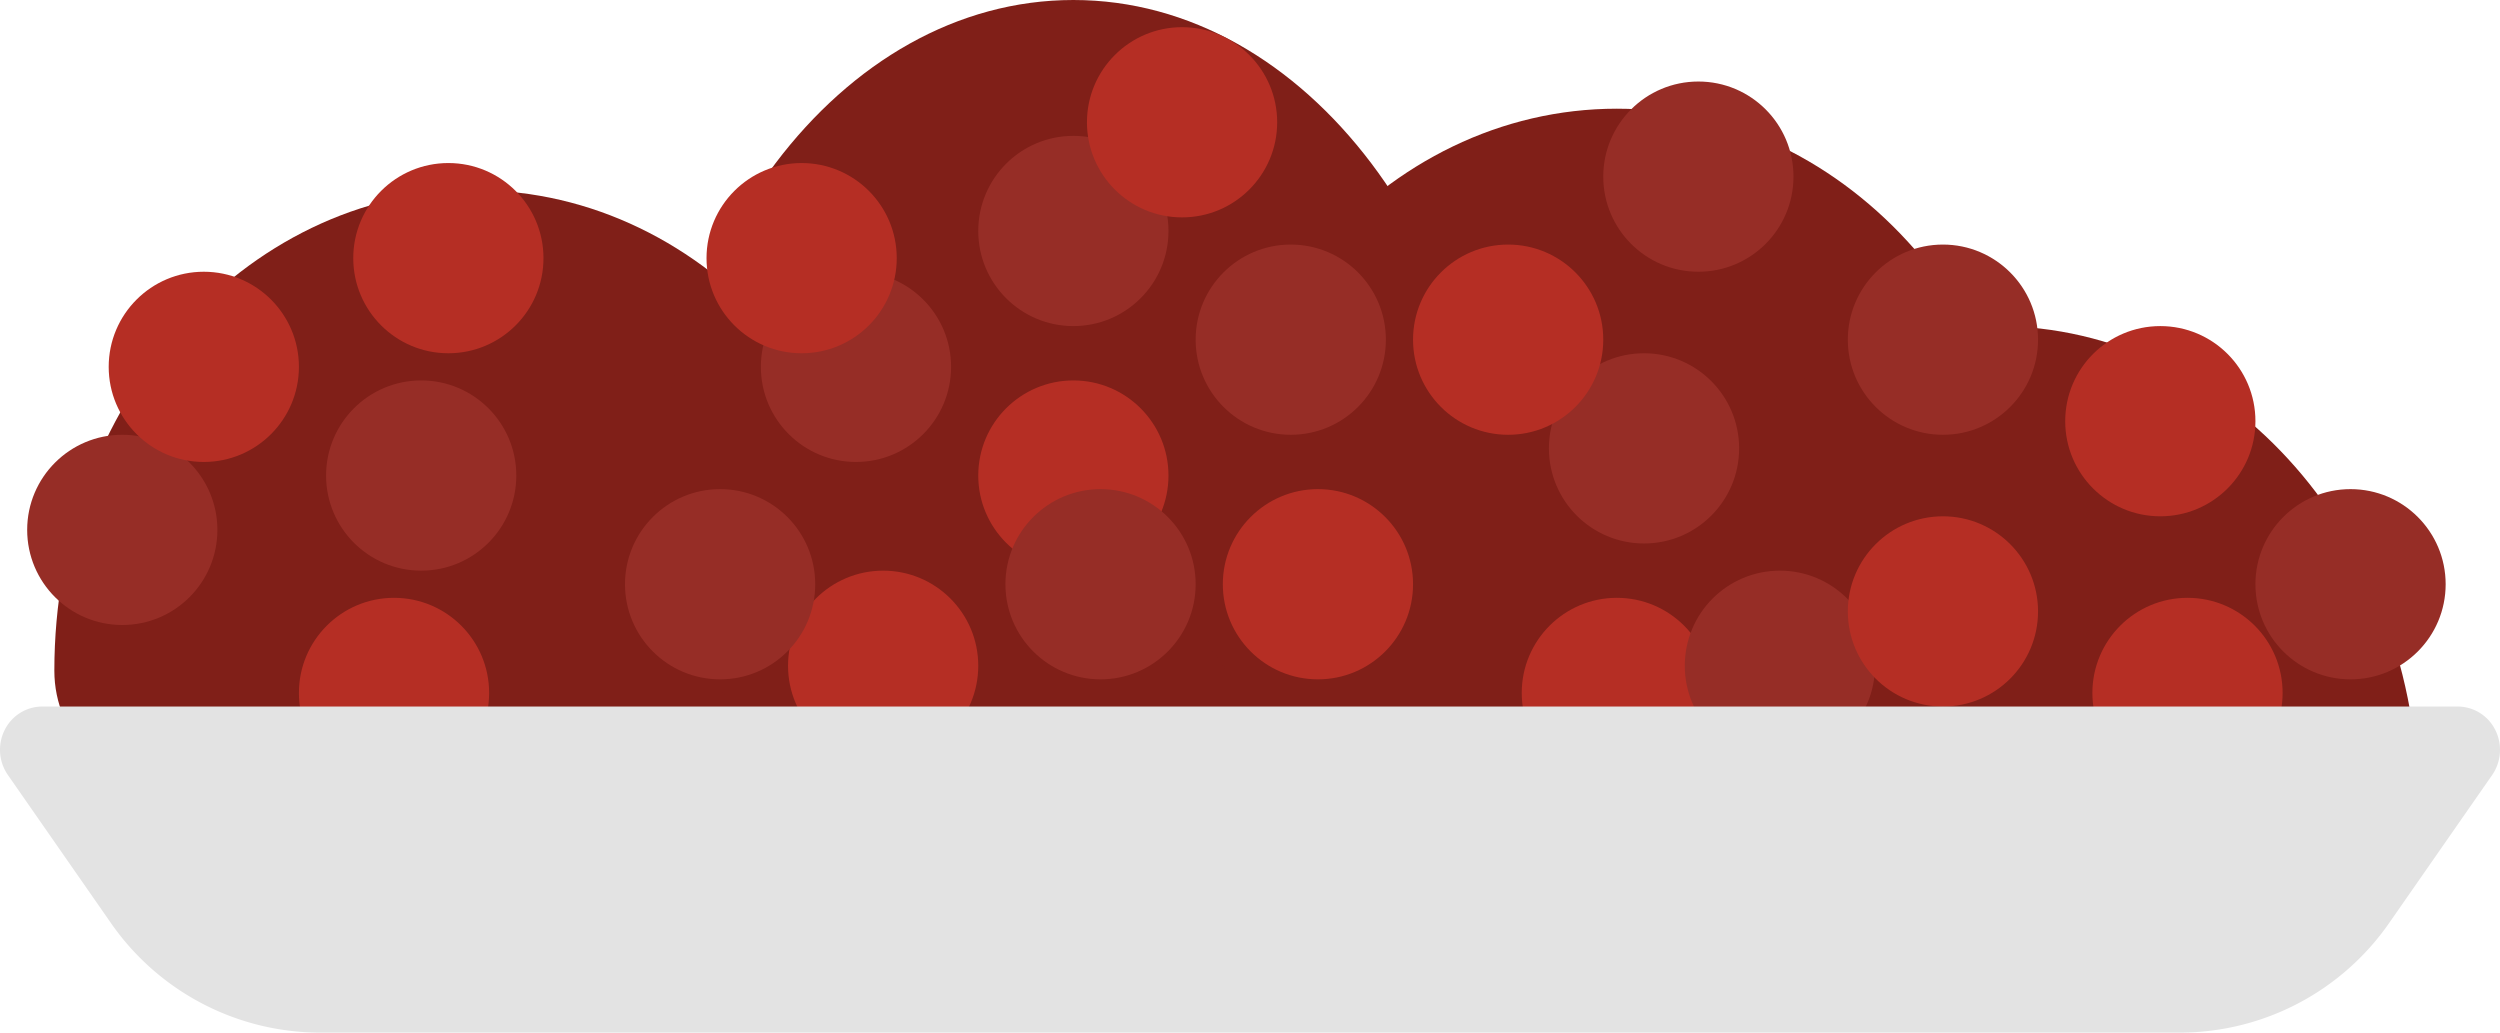 <svg xmlns="http://www.w3.org/2000/svg" width="92" height="38" viewBox="0 0 92 38"><path d="M31,17.677c0,9.763-31,9.763-31,0S6.94,0,15.5,0,31,7.914,31,17.677Z" transform="translate(2 7)" fill="#801f18"/><path d="M31,20.506c0,11.326-31,11.326-31,0S6.94,0,15.5,0,31,9.177,31,20.506Z" transform="translate(24)" fill="#801f18"/><path d="M31,17.674c0,9.767-31,9.767-31,0S6.94,0,15.5,0,31,7.909,31,17.674Z" transform="translate(44 4)" fill="#801f18"/><path d="M31,17.677c0,9.763-31,9.763-31,0S6.938,0,15.5,0,31,7.914,31,17.677Z" transform="translate(58 12)" fill="#801f18"/><circle cx="3.5" cy="3.5" r="3.5" transform="translate(12 14)" fill="#962d26"/><circle cx="3.5" cy="3.5" r="3.5" transform="translate(1 16)" fill="#962d26"/><circle cx="3.5" cy="3.5" r="3.5" transform="translate(29 21)" fill="#b52e24"/><circle cx="3.5" cy="3.5" r="3.5" transform="translate(45 18)" fill="#b52e24"/><circle cx="3.5" cy="3.5" r="3.5" transform="translate(57 13)" fill="#962d26"/><circle cx="3.5" cy="3.5" r="3.5" transform="translate(76 12)" fill="#b52e24"/><circle cx="3.5" cy="3.5" r="3.5" transform="translate(77 22)" fill="#b52e24"/><circle cx="3.5" cy="3.5" r="3.5" transform="translate(52 9)" fill="#b52e24"/><circle cx="3.5" cy="3.5" r="3.5" transform="translate(4 10)" fill="#b52e24"/><circle cx="3.5" cy="3.5" r="3.5" transform="translate(56 22)" fill="#b52e24"/><circle cx="3.5" cy="3.5" r="3.5" transform="translate(23 18)" fill="#962d26"/><circle cx="3.5" cy="3.5" r="3.5" transform="translate(28 10)" fill="#962d26"/><circle cx="3.5" cy="3.5" r="3.5" transform="translate(11 22)" fill="#b52e24"/><circle cx="3.5" cy="3.5" r="3.5" transform="translate(36 14)" fill="#b52e24"/><circle cx="3.5" cy="3.5" r="3.5" transform="translate(36 5)" fill="#962d26"/><circle cx="3.5" cy="3.5" r="3.5" transform="translate(44 9)" fill="#962d26"/><circle cx="3.5" cy="3.5" r="3.5" transform="translate(68 9)" fill="#962d26"/><circle cx="3.5" cy="3.5" r="3.5" transform="translate(83 18)" fill="#962d26"/><circle cx="3.5" cy="3.5" r="3.5" transform="translate(59 3)" fill="#962d26"/><circle cx="3.5" cy="3.5" r="3.5" transform="translate(26 6)" fill="#b52e24"/><circle cx="3.5" cy="3.5" r="3.5" transform="translate(40 1)" fill="#b52e24"/><circle cx="3.5" cy="3.5" r="3.5" transform="translate(13 6)" fill="#b52e24"/><circle cx="3.5" cy="3.5" r="3.5" transform="translate(37 18)" fill="#962d26"/><circle cx="3.5" cy="3.5" r="3.5" transform="translate(62 21)" fill="#962d26"/><circle cx="3.5" cy="3.5" r="3.5" transform="translate(68 19)" fill="#b52e24"/><path d="M80.226,12H11.755A9.387,9.387,0,0,1,4.063,7.94L.283,2.509A1.627,1.627,0,0,1,.173.862,1.549,1.549,0,0,1,1.546,0H90.435a1.55,1.55,0,0,1,1.39.86,1.629,1.629,0,0,1-.113,1.66l-3.78,5.431A9.393,9.393,0,0,1,80.226,12Z" transform="translate(0 26)" fill="#e3e3e3"/></svg>